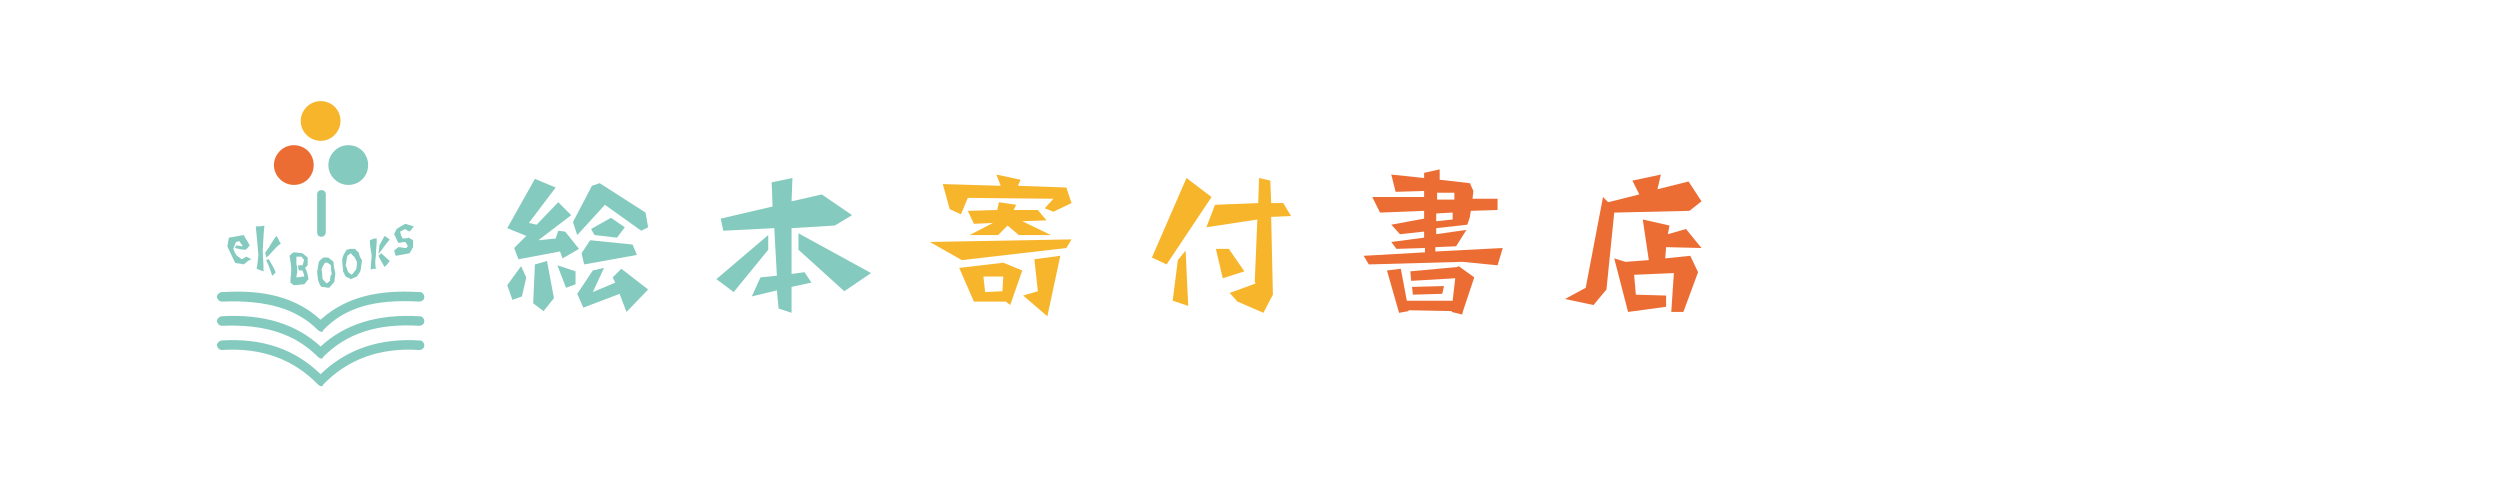 <?xml version="1.0" encoding="UTF-8"?>
<!-- Generator: Adobe Illustrator 27.9.4, SVG Export Plug-In . SVG Version: 9.03 Build 54784)  -->
<svg xmlns="http://www.w3.org/2000/svg" xmlns:xlink="http://www.w3.org/1999/xlink" version="1.1" x="0px" y="0px" viewBox="0 0 289.3 56.4" style="enable-background:new 0 0 289.3 56.4;" xml:space="preserve">
<style type="text/css">
	.st0{fill:#84CABF;}
	.st1{fill:#F7B52C;}
	.st2{fill:#EC6D34;}
	.st3{fill:none;}
</style>
<g id="レイヤー_1">
</g>
<g id="specification">
	<g>
		<g>
			<g>
				<path class="st0" d="M37.2,44.7c-0.1,0-0.3-0.1-0.4-0.2c-2.8-2.9-6.5-4.3-11.1-4c-0.3,0-0.5-0.2-0.6-0.5c0-0.3,0.2-0.5,0.5-0.6      c4.8-0.3,8.5,1,11.5,3.9c3-2.9,6.8-4.2,11.5-3.9c0.3,0,0.5,0.3,0.5,0.6c0,0.3-0.3,0.5-0.6,0.5c-4.6-0.3-8.3,1.1-11.1,4      C37.4,44.6,37.3,44.7,37.2,44.7z"></path>
				<path class="st0" d="M37.2,38.4c-0.1,0-0.3-0.1-0.4-0.2c-2.5-2.5-6-3.5-11.1-3.3c-0.3,0-0.5-0.2-0.6-0.5c0-0.3,0.2-0.5,0.5-0.6      c3.6-0.2,8,0,11.5,3.2c3.5-3.2,8-3.4,11.5-3.2c0.3,0,0.5,0.3,0.5,0.6c0,0.3-0.3,0.5-0.6,0.5c-5.2-0.3-8.6,0.7-11.1,3.3      C37.4,38.4,37.3,38.4,37.2,38.4z"></path>
				<path class="st0" d="M37.2,41.5c-0.1,0-0.3-0.1-0.4-0.2c-2.7-2.7-6.2-3.8-11.1-3.6c-0.3,0-0.5-0.2-0.6-0.5      c0-0.3,0.2-0.5,0.5-0.6c4.9-0.3,8.7,0.9,11.5,3.5c2.8-2.6,6.6-3.8,11.5-3.5c0.3,0,0.5,0.3,0.5,0.6c0,0.3-0.3,0.5-0.6,0.5      c-4.9-0.3-8.4,0.9-11.1,3.6C37.4,41.4,37.3,41.5,37.2,41.5z"></path>
				<path class="st0" d="M37.2,27.4c-0.3,0-0.5-0.2-0.5-0.5v-4.4c0-0.3,0.2-0.5,0.5-0.5s0.5,0.2,0.5,0.5v4.4      C37.7,27.1,37.5,27.4,37.2,27.4z"></path>
				<path class="st1" d="M39.4,14c0,1.2-1,2.3-2.3,2.3c-1.2,0-2.3-1-2.3-2.3c0-1.2,1-2.3,2.3-2.3C38.4,11.7,39.4,12.7,39.4,14z"></path>
				<path class="st2" d="M36.3,19.1c0,1.3-1,2.3-2.3,2.3c-1.2,0-2.3-1-2.3-2.3c0-1.2,1-2.3,2.3-2.3C35.3,16.8,36.3,17.8,36.3,19.1z"></path>
				<path class="st0" d="M42.6,19.1c0,1.3-1,2.3-2.3,2.3c-1.2,0-2.3-1-2.3-2.3c0-1.2,1-2.3,2.3-2.3C41.6,16.8,42.6,17.8,42.6,19.1z"></path>
				<g>
					<path class="st0" d="M28.2,30.6c-0.3-0.1-0.7-0.1-1-0.2c-0.3-0.6-0.6-1.3-0.9-1.9c0.1-0.3,0.1-0.7,0.2-1       c0.6-0.1,1.1-0.2,1.7-0.3c0.2,0.4,0.5,0.8,0.7,1.2c-0.2,0.2-0.3,0.4-0.5,0.5c-0.4,0-0.8-0.1-1.2-0.2c0-0.1,0.1-0.2,0.1-0.3       c0.3,0,0.5,0.1,0.8,0.1c-0.1-0.2-0.3-0.4-0.4-0.6c-0.1,0-0.3,0.1-0.4,0.1c-0.1,0.3-0.2,0.5-0.3,0.8c0.1,0.3,0.2,0.5,0.4,0.8       c0.2,0.1,0.4,0.3,0.6,0.4c0.2-0.1,0.3-0.2,0.5-0.3c0.2,0.1,0.4,0.2,0.6,0.3C28.7,30.1,28.5,30.4,28.2,30.6z"></path>
					<path class="st0" d="M29.7,31.1c0.1-0.5,0.2-1.6,0.2-1.6s-0.2-2.4-0.3-3.3c0.3,0,0.7,0,1-0.1c-0.1,0.8-0.2,3-0.2,3       s0.1,1.5,0.1,2.3C30.2,31.3,29.9,31.2,29.7,31.1z"></path>
					<path class="st0" d="M31.5,31.9c-0.2-0.6-0.4-1.2-0.7-1.8c0.1,0,0.2-0.1,0.3-0.1c0.3,0.5,0.6,1,0.8,1.5       C31.8,31.6,31.7,31.8,31.5,31.9z"></path>
					<path class="st0" d="M30.8,29.8c0-0.2-0.1-0.4-0.1-0.6c0.4-0.4,0.9-1.5,1.3-1.9c0.2,0.3,0.3,0.6,0.5,0.9       C31.9,28.5,31.3,29.5,30.8,29.8z"></path>
					<path class="st0" d="M43.5,31.1c-0.2,0-0.4,0-0.6,0.1c0-0.6,0.1-1.1,0.1-1.7c-0.1-0.6-0.2-1.1-0.2-1.7c0.2-0.1,0.3-0.1,0.5-0.2       c0.1,0,0.2,0,0.3,0c0,0.7-0.1,1.3-0.1,2C43.4,30.2,43.4,30.6,43.5,31.1z"></path>
					<path class="st0" d="M44.5,30.9c-0.2-0.4-0.5-0.8-0.7-1.3c0.1-0.1,0.2-0.2,0.3-0.3c0.3,0.3,0.7,0.6,1,0.9       C44.9,30.5,44.7,30.7,44.5,30.9z"></path>
					<path class="st0" d="M43.8,29.4c0-0.3,0.1-0.6,0.1-1c0.2-0.4,0.4-0.7,0.6-1.1c0.2,0.1,0.4,0.3,0.6,0.4       C44.6,28.3,44.2,28.9,43.8,29.4z"></path>
					<path class="st0" d="M46.6,27.6c0.2,0,0.5,0,0.7-0.1c0.2,0.1,0.3,0.2,0.5,0.3c0,0.3,0,0.6,0,0.8c-0.1,0.2-0.3,0.5-0.4,0.7       c-0.5,0.1-1,0.2-1.6,0.3c-0.1-0.2-0.1-0.4-0.2-0.6c0.2-0.1,0.3-0.3,0.5-0.4c0.3,0,0.6,0.1,0.9,0.1c0.1-0.1,0.1-0.1,0.2-0.2       c-0.1-0.2-0.2-0.4-0.3-0.5c-0.3,0-0.5,0.1-0.8,0.1c-0.2-0.3-0.3-0.7-0.5-1c0.1-0.2,0.2-0.4,0.3-0.6c0.3-0.2,0.6-0.4,1-0.6       c0.3,0.1,0.7,0.2,1,0.3c-0.2,0.2-0.3,0.4-0.5,0.6c-0.2-0.1-0.4-0.2-0.5-0.3c-0.2,0.1-0.4,0.2-0.6,0.3       C46.4,27.3,46.5,27.4,46.6,27.6z"></path>
					<path class="st0" d="M41.5,29.2c-0.1-0.1-0.3-0.2-0.4-0.4c-0.2,0-0.3,0-0.5,0c-0.2,0-0.3,0.1-0.5,0.1c-0.1,0.2-0.2,0.4-0.3,0.5       c-0.1,0.2-0.2,0.5-0.2,0.7c0,0.4,0.1,0.9,0.1,1.3c0.1,0.2,0.2,0.4,0.3,0.6c0.2,0.1,0.4,0.2,0.6,0.3c0.2-0.1,0.5-0.2,0.7-0.3       c0.1-0.2,0.3-0.4,0.4-0.6c0.1-0.4,0.1-0.8,0.2-1.3C41.7,29.9,41.6,29.6,41.5,29.2z M41.2,31.2c-0.2,0.2-0.3,0.4-0.5,0.6       c-0.1-0.1-0.3-0.2-0.4-0.3c-0.1-0.3-0.2-0.5-0.3-0.8c0.1-0.4,0.1-0.7,0.2-1.1c0.1-0.1,0.3-0.2,0.4-0.3c0.1,0.1,0.2,0.3,0.4,0.4       c0.1,0.2,0.2,0.4,0.3,0.6C41.3,30.6,41.3,30.9,41.2,31.2z"></path>
					<path class="st0" d="M38.6,30.3c-0.2-0.2-0.4-0.3-0.6-0.5c-0.2,0-0.4,0-0.6,0c-0.2,0.2-0.4,0.3-0.5,0.5       c-0.1,0.4-0.1,0.7-0.2,1.1c0,0.4,0.1,0.7,0.1,1c0.1,0.3,0.2,0.6,0.4,0.8c0.3,0,0.6,0.1,0.9,0.1c0.2-0.2,0.4-0.5,0.6-0.7       c0-0.3,0.1-0.7,0.1-1C38.7,31.2,38.6,30.8,38.6,30.3z M38.2,32.5c-0.1,0.1-0.3,0.2-0.4,0.3c-0.2-0.2-0.4-0.4-0.5-0.6       c0-0.3,0-0.7-0.1-1c0.1-0.3,0.2-0.5,0.4-0.8c0.1,0,0.2,0,0.3,0c0.1,0.1,0.3,0.2,0.4,0.3c0,0.3,0,0.7,0.1,1       C38.2,31.9,38.2,32.2,38.2,32.5z"></path>
					<path class="st0" d="M35.3,31c0.1-0.1,0.2-0.2,0.3-0.3c0-0.3,0-0.6,0-0.9c-0.2-0.2-0.4-0.3-0.6-0.5c-0.3,0-0.7-0.1-1-0.1       c-0.2,0.1-0.3,0.2-0.5,0.4c0.1,0.5,0.2,1.1,0.2,1.6c0,0.5-0.1,1-0.1,1.5c0.1,0.1,0.3,0.2,0.4,0.3c0.4,0,0.8-0.1,1.2-0.1       c0.2-0.2,0.3-0.4,0.5-0.6C35.6,31.7,35.5,31.3,35.3,31z M34.3,32.1c0-0.2,0.1-0.5,0.1-0.7c0-0.3,0-0.5-0.1-0.8       c0-0.3,0-0.6,0-0.9c0.2,0,0.4,0,0.6,0c0.1,0.1,0.2,0.3,0.3,0.4c-0.1,0.2-0.1,0.4-0.2,0.6c-0.2,0-0.4,0-0.5,0       c0,0.2,0,0.4,0.1,0.6c0.1,0,0.3,0,0.4,0c0.1,0.2,0.2,0.5,0.2,0.7C34.9,32,34.6,32.1,34.3,32.1z"></path>
				</g>
			</g>
			<g>
				<g>
					<polygon class="st1" points="109.9,24.2 111.2,24.8 112,22.9 121.9,23 120.9,24.1 121.9,24.5 124,23.5 123.4,21.7 117.8,21.5        118.1,20.8 115.3,20.2 115.8,21.5 109.1,21.3      "></polygon>
					<polygon class="st1" points="121.2,36.6 122.7,29.6 119.7,30 120.1,33.7 118.4,34.2      "></polygon>
					<polygon class="st1" points="123.4,28.7 124,27.7 107.6,28 111.3,30.1      "></polygon>
					<polygon class="st1" points="115.5,27.2 116.6,26.1 117.9,27.2 121.6,27.2 118.3,25.6 121.1,25.5 120.1,24.3 117.3,24.3        117.6,23.7 115.6,23.4 115.4,24.3 112,24.4 112.7,25.9 114.9,25.8 112.2,27.2      "></polygon>
					<path class="st1" d="M112.7,34.9h3.7l0.5,0.4l1.4-4l-2.2-0.9L111,31L112.7,34.9z M116.1,32l-0.1,1.7l-2,0.1l-0.2-1.8H116.1z"></path>
					<polygon class="st1" points="139.6,26.3 145.5,25.4 145.2,32.6 145.3,32.8 142.3,33.9 143.2,34.9 146.2,36.2 147.3,34.1        147.1,25.1 149.4,25 148.5,23.5 147.1,23.5 147,20.9 145.7,20.6 145.6,23.5 140.6,23.7      "></polygon>
					<polygon class="st1" points="140.7,28.8 141.5,32.2 144,31.4 142.2,28.8      "></polygon>
					<polygon class="st1" points="140.2,22.8 137.3,20.6 133.3,29.8 135,30.6      "></polygon>
					<polygon class="st1" points="135.7,34.8 137.5,35.4 137.2,29 136.3,30.1      "></polygon>
					<polygon class="st2" points="168.6,30.9 168.6,30.8 168.6,30.9 163.2,31.4 163.3,32.5 168.4,32.2 168.1,34.8 162.8,34.8        162.1,31.1 160.5,31.3 161.9,36.2 163,36 163,35.9 168,36 168,36.1 169.2,36.4 169.3,36 170.6,32.1 168.8,30.8      "></polygon>
					<polygon class="st2" points="167.1,33.1 163.4,33.2 163.5,34.1 166.9,34      "></polygon>
					<path class="st2" d="M166.1,28.6l2.4-0.1l1.2-1.9l-3.5,0.5l0-0.7l3.6-0.4l0.3-0.9l0.1-0.7l3.1-0.1l0-1.3l-2.9,0l0.1-0.9       l-0.4-0.9l-3.5-0.4l0-1.2l-1.8,0.4l0,0.6l-3.8-0.4l0.5,2l3.3-0.1l0,0.7l-6,0l0.9,1.8l5.1-0.2l0,0.9L161,26l1,1.1l2.8-0.3l0,0.7       l-3.8,0.5l0.6,0.8l3.3-0.1l0,0.5l-7.1,0.4l0.6,1l10.8-0.3l4.1,0.4l0.6-2l-7.8,0.4L166.1,28.6z M166.3,22.3l2,0l0,0.8l-2,0       L166.3,22.3z M166.2,24.7l1.9-0.1l0,0.8l-1.9,0.2L166.2,24.7z"></path>
					<polygon class="st2" points="196.9,23.3 195.4,21 191.8,21.9 192.2,20.2 188.9,20.9 189.7,22.5 186.1,23.4 185.5,22.8        183.5,33.3 181.1,34.6 184.4,35.3 185.9,33.5 186.8,24.6 195.5,24.4      "></polygon>
					<polygon class="st2" points="196.9,28.7 195.1,26.5 193,27.1 193.2,26.1 190.1,25.4 190.8,30.1 188.1,30.3 186.8,29.9        188.4,36.1 192.8,35.5 192.8,34.2 189.3,34.1 189.1,31.8 193.7,31.6 193.4,36.1 194.8,36.1 196.5,31.5 195.6,29.6 192.7,29.9        192.8,28.6      "></polygon>
					<polygon class="st0" points="92.4,28.9 97.7,33.7 100.8,31.6 92.4,27      "></polygon>
					<polygon class="st0" points="91.6,31.7 91.6,26.4 96.6,26.1 98.6,24.9 95.1,22.5 91.6,23.3 91.7,20.6 89.3,21.1 89.4,23.9        83.4,25.3 83.7,26.7 89.6,26.4 89.9,31.9 88,32.1 87,34.3 89.9,33.6 90.1,35.7 91.6,36.2 91.6,33.2 93.9,32.7 93.1,31.5             "></polygon>
					<polygon class="st0" points="88.9,27.2 82.9,32.3 84.9,33.8 88.9,28.9      "></polygon>
					<polygon class="st0" points="59.5,28.7 60,30 64.8,29.1 65.1,29.9 67,28.8 65.4,26.8 64.6,26.7 64.3,27.6 62.3,27.8 66.1,24.9        64.6,23.4 62.1,26 61.2,25.8 64.3,21.7 61.9,20.7 58.7,26.4 60.9,27.3      "></polygon>
					<polygon class="st0" points="58.7,33 59.3,34.7 60.4,34.3 60.9,32.1 60.3,30.8      "></polygon>
					<polygon class="st0" points="65.5,33.3 66.6,32.9 66.6,31.4 64.5,30.7      "></polygon>
					<polygon class="st0" points="69.4,21.2 68.5,21.5 66.3,25.7 66.8,27.2 70,23.7 74.2,26.7 75,26.3 74.7,24.6      "></polygon>
					<polygon class="st0" points="72.3,26.3 70.7,25.2 68.4,26.5 68.8,27.2 71.4,27.5      "></polygon>
					<polygon class="st0" points="70.9,32.1 71.2,32.7 68.6,33.8 69.9,31 68.6,31.3 66.8,34 67.5,35.6 71.7,34 72.5,36.1 75,33.5        71.9,31.1      "></polygon>
					<polygon class="st0" points="67.3,29.3 67.6,30.6 73.7,29.5 73.2,28.3 68.3,27.8      "></polygon>
					<polygon class="st0" points="61.9,30.6 61.7,35.1 62.9,36 64.1,34.5 63.3,30.2      "></polygon>
				</g>
			</g>
		</g>
		<rect class="st3" width="289.3" height="56.4"></rect>
	</g>
</g>
</svg>
